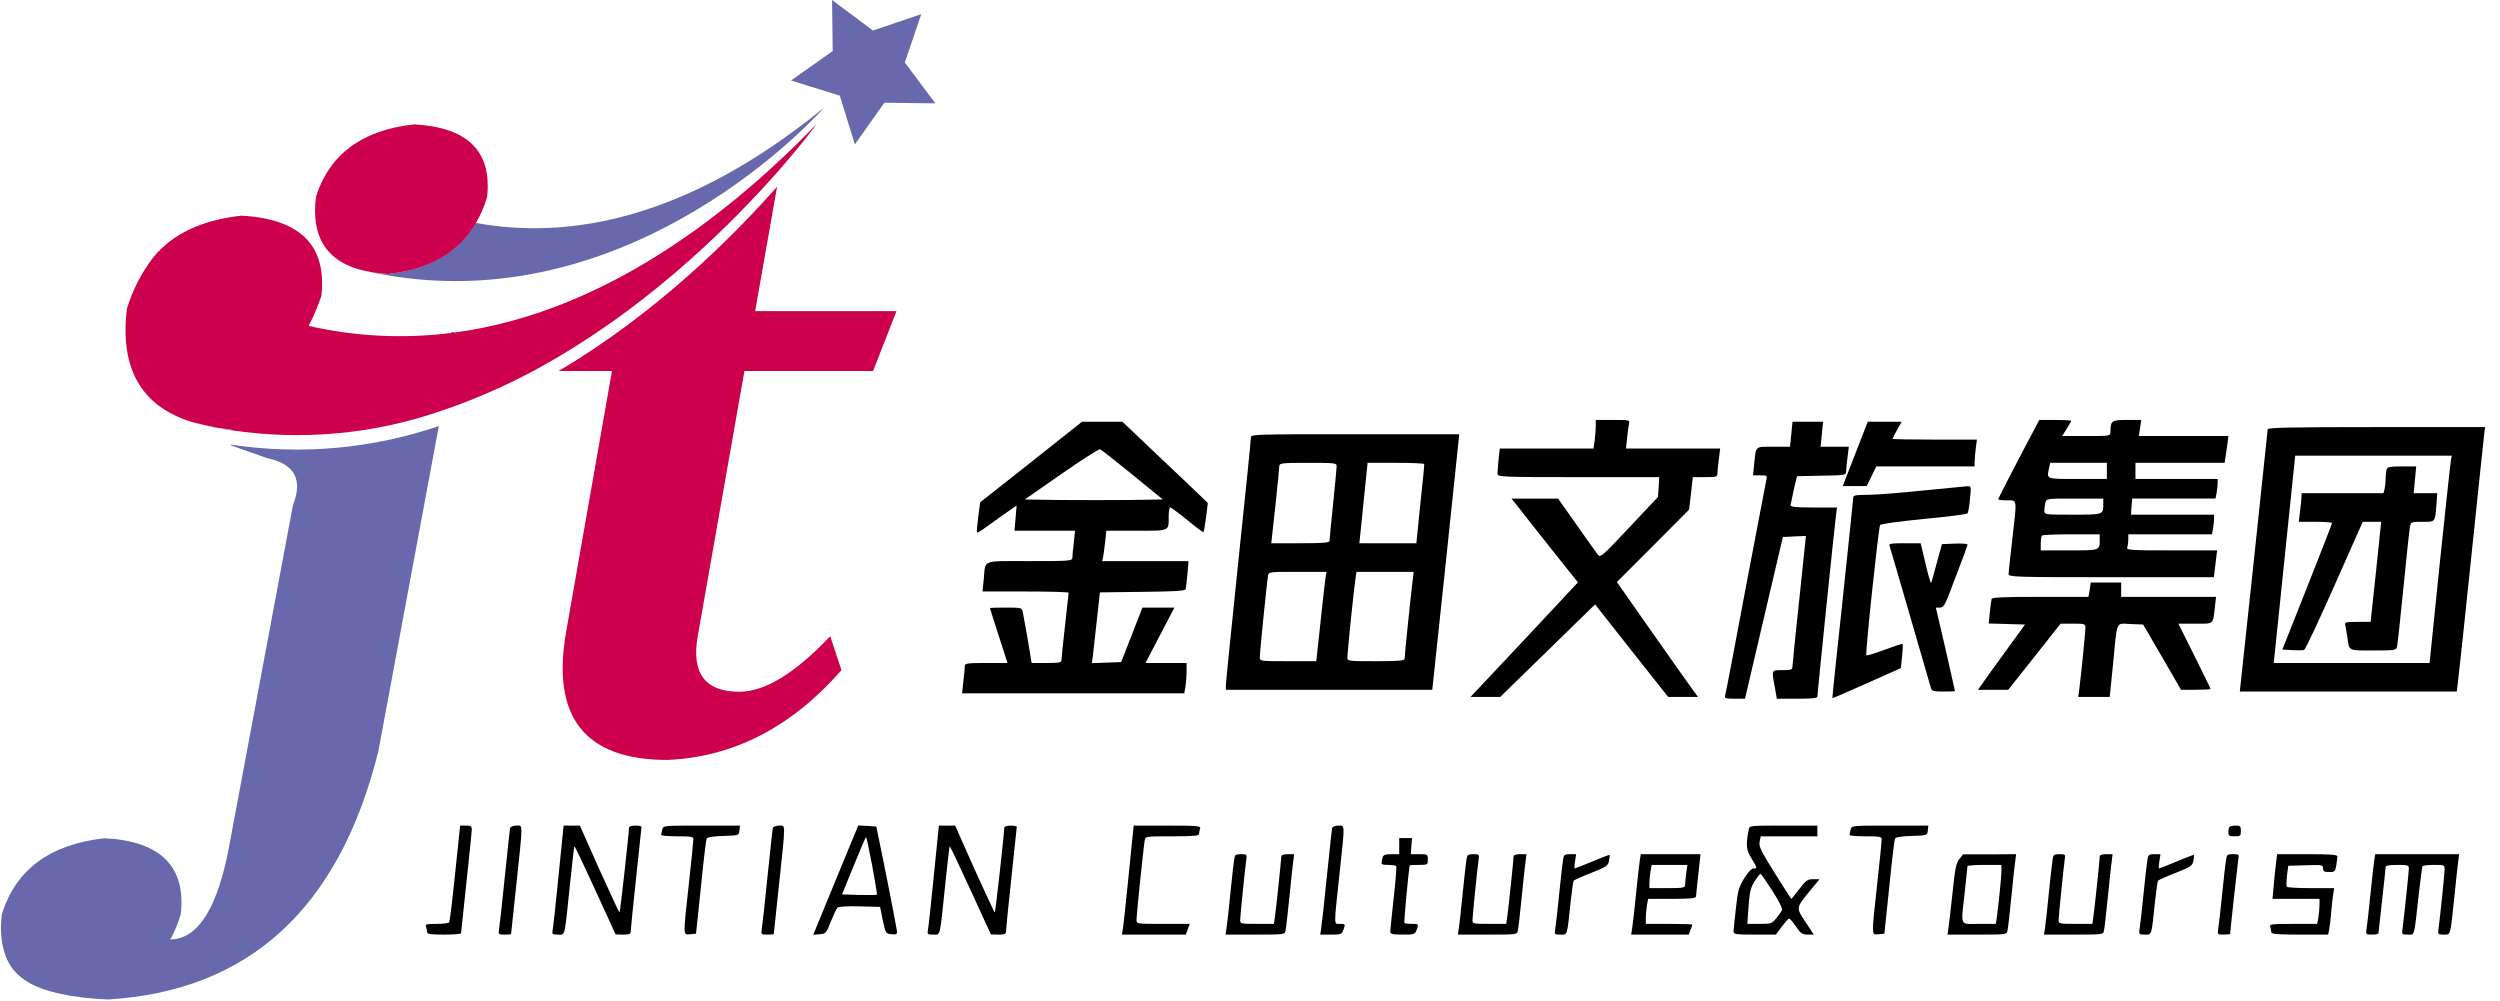 <?xml version="1.0" encoding="utf-8"?>
<!-- Generator: Adobe Illustrator 16.0.0, SVG Export Plug-In . SVG Version: 6.00 Build 0)  -->
<!DOCTYPE svg PUBLIC "-//W3C//DTD SVG 1.1//EN" "http://www.w3.org/Graphics/SVG/1.1/DTD/svg11.dtd">
<svg version="1.1" id="图层_1" xmlns="http://www.w3.org/2000/svg" xmlns:xlink="http://www.w3.org/1999/xlink" x="0px" y="0px"
	 width="1399px" height="560px" viewBox="0 0 1399 560" enable-background="new 0 0 1399 560" xml:space="preserve">
<path d="M893,238.4c0,1.8-0.301,5.4-0.601,8l-0.7,4.6H865.5h-26.2l-0.7,6.1c-0.3,3.4-0.6,7-0.6,8c0,1.8,1.899,1.9,45.3,1.9h45.2
	l-0.301,5.5l-0.399,5.6l-16.101,17.1c-15.399,16.399-16.1,17-17.6,15.1c-0.9-1.1-6.2-8.6-11.9-16.7L871.9,279h-13h-13.1l3.399,4.2
	c1.801,2.399,10.101,12.899,18.5,23.5L883,325.9L853,358L822.9,390h8.3h8.301l26.6-25.9l26.5-25.899L913,364.1l20.5,25.9h8.3h8.399
	l-3.5-4.8C944.8,382.6,934.6,368.2,924,353.1L904.8,325.7l20.2-20.2l20.199-20.3l1.101-9.1l1-9.1h6.8c6.5,0,6.9-0.1,7-2.3
	c0-1.2,0.4-4.8,0.8-8l0.7-5.7h-26.4h-26.3l0.601-5.8c0.3-3.1,0.8-6.7,1.1-8c0.4-2.2,0.3-2.2-9.1-2.2H893V238.4z"/>
<path d="M1134.199,248.2c-6.399,12.1-15.199,29.2-16,31c-0.199,0.5,1.9,0.8,4.7,0.8c6.101,0,5.9-1.7,3.101,22.5
	c-1.101,9.3-2,17.8-2,18.7c0,1.7,3.399,1.8,57.399,1.8h57.5l0.5-4.3c0.3-2.3,0.7-5.7,0.9-7.5l0.399-3.2h-25.5
	c-22.8,0-25.399-0.2-24.8-1.6c0.3-0.9,0.601-2.9,0.601-4.5V299h23.399h23.4l0.6-3.1c0.3-1.7,0.601-4.2,0.601-5.5V288h-23.301H1192.5
	l0.3-4.5l0.399-4.5h23.301h23.3l0.6-3.1c0.3-1.7,0.601-4.2,0.601-5.5V268h-23h-23v-4.5V259h25h24.899l0.5-3.3
	c0.3-1.7,0.7-5.1,1.101-7.5l0.5-4.2h-25H1196.9l0.7-4.5l0.6-4.5h-8c-8.6,0-9.1,0.4-9.199,6.7c0,2.3-0.2,2.3-13.5,2.3H1154l2.5-4
	c1.399-2.2,2.5-4.2,2.5-4.5s-4-0.5-8.9-0.5h-8.9L1134.199,248.2z M1179,263.5v4.5h-16.5c-17.9,0-17.101,0.3-15.9-5.9l0.7-3.1h15.8
	h15.9V263.5z M1177,281.9c0,6.199,0.3,6.1-17.101,6.1c-15.8,0-15.899,0-15.899-2.3c0-1.2,0.3-3.2,0.6-4.5c0.6-2.2,0.9-2.2,16.5-2.2
	h15.9V281.9z M1175,301.9c0,6.199,0.3,6.1-17.101,6.1H1142v-3.8c0-2.101,0.3-4.2,0.699-4.5c0.301-0.4,7.801-0.7,16.5-0.7H1175V301.9
	z"/>
<path d="M577,258.6l-28.5,22.5l-1.101,8.2c-0.5,4.5-0.899,8.4-0.7,8.601c0.2,0.3,1.601-0.4,3.101-1.5
	c1.5-1.101,6.399-4.601,10.899-7.801l8.2-5.699l-0.6,7.1l-0.601,7h17h16.9l-0.7,6.7c-0.5,3.8-0.8,7.6-0.8,8.5
	c-0.1,1.7-1.9,1.8-24,1.8c-27.3,0-24.5-1.1-25.6,10.2l-0.7,6.8h24.1c13.3,0,24.101,0.3,24.101,0.7c0,0.5-0.9,8.7-2,18.3
	c-1.101,9.6-2,18.3-2,19.2c0,1.6-1.101,1.8-8.301,1.8H577.3l-2.2-13.3c-1.3-7.2-2.5-14.2-2.8-15.5c-0.5-2.101-1-2.2-9.4-2.2
	C558,340,554,340.1,554,340.3s2.199,7.2,4.899,15.5l4.9,15.2h-11.9c-10.6,0-11.899,0.2-12,1.7c0,1-0.3,4.8-0.8,8.5l-0.7,6.8h62.2
	h62.1l0.7-3.8c0.3-2,0.601-5.8,0.601-8.5V371h-11.5H641l8.1-15.5l8.1-15.5h-9H639.3l-5.9,15.2l-6,15.3l-8.2,0.3L611,371.1l0.6-4.3
	c0.3-2.399,1.3-11.3,2.2-19.8l1.7-15.5l23.8-0.3c17.8-0.2,23.899-0.5,24.2-1.5c0.199-0.601,0.6-4.5,1-8.5l0.6-7.2H641h-24.2l0.6-2.8
	c0.2-1.5,0.8-5.3,1.101-8.5l0.6-5.7H636c18.899,0,18,0.4,18-8.1c0-2.7,0.399-4.9,0.899-4.9s4.8,3.2,9.601,7.1
	c4.699,3.9,8.8,6.9,9,6.7c0.199-0.2,0.8-3.899,1.399-8.3l1-8l-3.7-3.6c-2-2-12.8-12.2-23.899-22.7L628.1,236h-11.3h-11.3L577,258.6z
	 M633.8,265.7l16.899,13.8l-18.8,0.3c-10.3,0.1-27.7,0.1-38.6,0l-19.8-0.3l20.5-14.3c11.199-7.8,21-14,21.6-13.8
	C616.3,251.7,624.5,258.1,633.8,265.7z"/>
<path d="M1002.4,243l-0.7,7h-9.3c-10.6,0-9.7-0.8-10.8,10.2L981,266h4c3.699,0,4,0.2,3.5,2.2c-0.301,1.3-5.5,28.6-11.601,60.8
	c-6,32.2-11.2,59.3-11.5,60.2c-0.5,1.6,0.2,1.8,5.3,1.8h5.801l10.6-45.3l10.6-45.2l6.4-0.3l6.5-0.3l-3.7,35.3
	c-2.1,19.399-3.8,36.3-3.8,37.5c-0.1,2.1-0.6,2.3-5.6,2.3c-6.301,0-6.2-0.3-4.301,9.6l1.101,6.4h11.399c8.2,0,11.301-0.3,11.301-1.2
	c0-1.7,9.8-97.5,10.5-102.1l0.5-3.7h-13c-9.801,0-13-0.3-13-1.3c0.1-0.601,0.899-4.6,1.8-8.7l1.8-7.5l13.7-0.3
	c13.399-0.2,13.7-0.3,13.8-2.5c0-1.2,0.4-4.8,0.8-8l0.7-5.7h-7.9h-7.899l0.7-7l0.699-7h-8.5h-8.6L1002.4,243z"/>
<path d="M1042.199,243.7c-1.699,4.3-4.8,12.4-7,18l-4,10.3h6.7h6.7l2.7-5.5l2.7-5.5h27.5h27.5v-2.3c0-1.2,0.3-4.6,0.6-7.5l0.7-5.2
	h-23.7c-13,0-23.6-0.2-23.6-0.4c0-0.2,1.199-2.4,2.6-5l2.6-4.6h-9.5h-9.5L1042.199,243.7z"/>
<path d="M1269,240.2c-0.101,0.7-3.601,34-7.801,74l-7.8,72.8h60.7h60.7l0.6-4.8c0.4-2.601,3.8-34.601,7.601-71.2
	c3.8-36.6,7.1-67.7,7.3-69.3l0.399-2.7H1329.8C1281.9,239,1269,239.3,1269,240.2z M1371.6,257.2c-0.3,1.3-3.1,27.399-6.3,58
	l-5.7,55.8H1316H1272.4l2.2-21.3c1.2-11.601,3.9-37.7,6-58l3.8-36.7h43.8H1372L1371.6,257.2z"/>
<path d="M1335.6,262.6c-0.3,0.9-0.6,3.2-0.6,5.2s-0.301,4.7-0.601,5.9l-0.6,2.3h-22.9H1288l-0.101,2.2c0,1.3-0.399,4.899-0.8,8
	l-0.7,5.8h9.3c5.101,0,9.301,0.3,9.301,0.7c0,0.5-6.301,16.5-13.9,35.8l-13.9,35l5.601,0.3c3,0.2,6,0.101,6.6-0.1
	c0.7-0.3,8.3-16.5,17-36.101l15.8-35.6h5.2h5.101l-2.9,28l-3,28h-7.4c-6.5,0-7.3,0.2-6.8,1.7c0.2,1,0.7,3.8,1.101,6.3
	c1.199,8.6,0.1,8,14.5,8c12.6,0,13-0.1,13.399-2.3c0.3-1.2,1.9-16.2,3.601-33.2c1.699-17.1,3.3-32.2,3.6-33.8
	c0.5-2.601,0.8-2.7,7-2.7c7.3,0,7,0.4,7.8-9.3l0.5-6.7h-6.6h-6.601l0.7-7.5l0.7-7.5h-8C1337.8,261,1336.1,261.3,1335.6,262.6z"/>
<path d="M700,245c0,1.2-3.101,32.2-7,68.9c-3.801,36.8-7,68.1-7,69.5v2.6h57.8h57.7l7.6-71.5l7.5-71.5h-58.3
	C700.3,243,700,243,700,245z M748,260.8c0,1-0.9,10.5-2,21.2c-1.101,10.7-2,20-2,20.7c0,1-3.601,1.3-16.301,1.3h-16.3l2.3-20.8
	c1.2-11.4,2.2-21.5,2.2-22.5C716,259.2,717.4,259,732,259C746.699,259,748,259.1,748,260.8z M797,259.7c0.1,0.5-0.9,10.6-2.2,22.5
	l-2.2,21.8h-15.9h-16l0.601-5.8c0.3-3.101,1.399-13.2,2.3-22.5l1.7-16.7h15.899C789.9,259,797,259.3,797,259.7z M741.699,323.7
	c-0.3,2.1-1.6,13.399-2.8,25l-2.3,21.3h-15.8c-15.7,0-15.8,0-15.8-2.3c0-2.9,4-42.601,4.6-45.5c0.4-2.2,0.6-2.2,16.5-2.2h16.2
	L741.699,323.7z M790.6,324.2c-0.8,5.899-4.6,42.7-4.6,44.399c0,1.101-2.9,1.4-16,1.4c-15.9,0-16,0-16-2.3
	c0-2.601,3.8-39.7,4.6-44.5l0.5-3.2h16h16L790.6,324.2z"/>
<path d="M1076,274.5c-12.4,1.3-26.2,2.4-30.7,2.4c-7.9,0.1-8.3,0.2-8.3,2.3c-0.101,1.3-2.7,26.8-5.9,56.8c-3.3,30-5.8,54.6-5.7,54.7
	c0.101,0.1,8.7-3.601,19.2-8.3l19.1-8.5l0.7-6.601c0.4-3.6,0.5-6.7,0.3-6.899c-0.199-0.301-4.699,1.199-10.1,3.199
	c-5.3,2-9.9,3.4-10.2,3.101c-0.7-0.7,6.8-71.4,7.7-72.9c0.4-0.6,10.5-2,24.4-3.399c13-1.2,24.1-2.601,24.5-3.101
	c0.399-0.399,1.1-4.1,1.399-8.1c0.7-7.1,0.7-7.2-1.6-7.1C1099.5,272.2,1088.4,273.3,1076,274.5z"/>
<path d="M1057.4,305.5c0.3,0.8,5.5,18.7,11.601,39.7c6.1,21.1,11.3,39.1,11.6,40c0.4,1.5,1.7,1.8,7,1.8c3.5,0,6.4-0.1,6.4-0.3
	c0-0.101-2.4-10.7-5.301-23.5L1083.3,340h2.3c1.9,0,2.8-1.3,5.8-9.3c7.9-20.7,9.601-25.2,9.601-26c0-0.4-3.2-0.7-7.2-0.5l-7.101,0.3
	l-2.8,10.2c-1.5,5.6-2.899,10.8-3.2,11.5c-0.199,0.7-1.6-4-3.1-10.5l-2.8-11.7h-9C1058.199,304,1056.9,304.2,1057.4,305.5z"/>
<path d="M1169.4,330l-0.7,4H1141.8c-20.601,0-27,0.3-27.3,1.2c-0.2,0.7-0.601,4.1-1,7.5l-0.601,6.2l10.101,0.3l10.199,0.3
	l-10.899,15c-6,8.2-11.9,16.5-13.101,18.2l-2.3,3.3h8.5h8.4l14.7-18.5l14.6-18.5h7c6.6,0,6.9,0.1,6.9,2.4
	c0,2.399-2.601,28.1-3.5,34.8l-0.5,3.8h8.8h8.8l1.8-17.8c2.5-25.8,1.4-23.3,9.8-23l7.101,0.3l10.6,18.2L1220.5,386h8.3
	c4.5,0,8.2-0.2,8.2-0.5s-4.101-8.6-9-18.5l-9-18h9.5c10.699,0,9.8,0.8,11-9.8l0.6-5.2h-26.6H1187v-4v-4h-8.5h-8.5L1169.4,330z"/>
<path d="M254.7,488.6c-1.5,14.7-3,27.101-3.301,27.5c-0.3,0.5-3.5,0.9-7.1,0.9c-5.5,0-6.4,0.2-5.9,1.6c0.301,0.9,0.601,2.2,0.601,3
	c0,1.101,2,1.4,9.5,1.4c5.2,0,9.5-0.3,9.5-0.8c0-0.4,1.399-13.101,3-28.2c1.6-15.1,3-28.5,3-29.8c0-1.8-0.5-2.2-3.3-2.2h-3.2
	L254.7,488.6z"/>
<path d="M285.5,463.2c-0.2,0.7-1.5,13-3,27.3c-1.4,14.3-2.9,27.5-3.2,29.2c-0.5,3.2-0.4,3.3,3.1,3.3c2,0,3.601-0.1,3.601-0.3
	c0-0.101,1.399-12.8,3-28.2c3.7-34.9,3.7-32.5,0-32.5C287.3,462,285.8,462.6,285.5,463.2z"/>
<path d="M312.6,489.7c-1.5,15.3-3,29-3.3,30.5c-0.5,2.6-0.3,2.8,3,2.8c4.1,0,3.5,2.4,6.7-28.5c1.199-11,2.199-20.4,2.399-20.9
	c0.101-0.5,5.3,10.4,11.601,24.2l11.5,25.101l4.3,0.1c3.7,0,4.2-0.3,4.2-2.3c0-1.2,1.399-14.601,3-29.7c1.6-15.1,3-27.8,3-28.3
	c0-0.4-1.601-0.7-3.5-0.7c-2.101,0-3.5,0.5-3.5,1.2c0,2.7-4.9,47.1-5.301,47.399c-0.199,0.2-5.199-10.699-11.3-24.1L324.5,462H319.9
	h-4.5L312.6,489.7z"/>
<path d="M370.6,464.2c-0.3,1.3-0.6,2.6-0.6,3c0,0.5,4.1,0.8,9,0.8c8,0,9,0.2,9,1.8c0,1-1.101,12-2.5,24.601
	c-3.301,30-3.301,28.8,0.699,28.399l3.301-0.3l2.699-25.8c1.4-14.3,2.9-26.5,3.2-27.3c0.4-0.9,3-1.4,9.3-1.601
	c8.801-0.3,8.801-0.3,9.101-3.1l0.3-2.7h-21.4C371.3,462,371.199,462,370.6,464.2z"/>
<path d="M432.5,463.2c-0.2,0.7-1.5,13-3,27.3c-1.4,14.3-2.9,27.5-3.2,29.2c-0.5,3.2-0.4,3.3,3.1,3.3c2,0,3.601-0.1,3.601-0.3
	c0-0.101,1.399-12.8,3-28.2c3.699-34.9,3.699-32.5,0-32.5C434.3,462,432.8,462.6,432.5,463.2z"/>
<path d="M475,474.7c-2.9,7-8.601,20.8-12.601,30.6l-7.3,17.8l3.6-0.3c3.4-0.3,3.7-0.6,6.2-7c1.5-3.7,3.101-7.2,3.7-7.8
	c0.7-0.7,5.4-1,12.5-0.8l11.4,0.3l1.5,7.5c1.6,7.3,1.699,7.5,4.8,7.8c2.6,0.3,3.2,0,3.2-1.5c-0.101-1-2.7-14.6-5.801-30.3l-5.8-28.5
	l-5.1-0.3l-5-0.3L475,474.7z M488.1,484.5c1.6,8.6,2.8,15.9,2.6,16.2c-0.3,0.2-4.699,0.2-10,0.1l-9.5-0.3l6.601-16.2
	c3.6-8.899,6.7-16.1,6.899-15.899C484.9,468.5,486.4,475.8,488.1,484.5z"/>
<path d="M522.6,489.7c-1.5,15.3-3,29-3.3,30.5c-0.5,2.6-0.3,2.8,3,2.8c4.1,0,3.5,2.4,6.7-28.5c1.199-11,2.199-20.4,2.399-20.9
	c0.101-0.5,5.3,10.4,11.601,24.2l11.5,25.101l4.3,0.1c3.7,0,4.2-0.3,4.2-2.3c0-1.2,1.399-14.601,3-29.7c1.6-15.1,3-27.8,3-28.3
	c0-0.4-1.601-0.7-3.5-0.7c-2.101,0-3.5,0.5-3.5,1.2c0,2.7-4.9,47.1-5.301,47.399c-0.199,0.2-5.199-10.699-11.3-24.1L534.5,462H529.9
	h-4.5L522.6,489.7z"/>
<path d="M631.6,489.7c-1.5,15.3-3,29-3.3,30.5l-0.5,2.8h17.899h17.9l1.1-3l1.101-3h-14.9c-14.8,0-14.899,0-14.899-2.2
	c0-3,4-41.6,4.6-44.6c0.4-2.2,0.7-2.2,15.4-2.2c12.3,0,15-0.3,15-1.4c0-0.8,0.3-2.1,0.6-3c0.5-1.399-1.5-1.6-18.3-1.6h-18.9
	L631.6,489.7z"/>
<path d="M745.5,463.2c-0.2,0.7-1.5,13-3,27.3c-1.4,14.3-2.9,27.5-3.2,29.2l-0.5,3.3h6c5.8,0,6-0.1,7.1-3c1-2.9,0.9-3-2-3
	c-3.6,0-3.5,2-0.399-27.2c3.199-29.6,3.199-27.8-0.5-27.8C747.3,462,745.8,462.6,745.5,463.2z"/>
<path d="M978.6,464.2c-1.7,8.5-1.5,11.3,1.5,16.1c3.4,5.601,3.4,5.7,1.1,5.7c-1.1,0-3.1,2.2-5.199,5.6
	c-3,4.9-3.601,7.101-4.601,16.801c-0.7,6.1-1.3,11.899-1.3,12.8c-0.1,1.6,1.1,1.8,11.8,1.8h11.9l3.3-4.5c1.9-2.4,3.7-4.5,4.1-4.5
	c0.4,0,2.101,2,3.801,4.5c2.699,3.9,3.6,4.5,6.6,4.5h3.4l-4.601-7c-5.399-8.1-5.5-7.8,2.7-17.8l5.1-6.2h-3.6c-3.1,0-4,0.6-7.7,5.5
	c-2.3,3-4.3,5.5-4.5,5.5c-0.1,0-4.3-6.5-9.3-14.5c-7.7-12.3-9-15-8.4-17.5l0.601-3h15.8h15.9v-3v-3h-19
	C979.1,462,979,462,978.6,464.2z M991.9,498.6c3.4,5.301,5.8,10.101,5.4,10.7c-0.4,0.7-1.8,2.7-3.2,4.4c-2.5,3.2-2.9,3.3-9.5,3.3
	h-6.8l0.7-9.8c0.6-8,1.1-10.4,3.3-13.9c1.5-2.399,3-4.3,3.3-4.3C985.5,489,988.5,493.3,991.9,498.6z"/>
<path d="M1035.6,464.2c-0.3,1.3-0.6,2.6-0.6,3c0,0.5,4.1,0.8,9,0.8c8,0,9,0.2,9,1.8c0,1-1.101,12-2.5,24.601
	c-3.301,30-3.301,28.8,0.699,28.399l3.301-0.3l2.699-25.8c1.4-14.3,2.9-26.5,3.2-27.3c0.4-0.9,3-1.4,9.3-1.601
	c8.801-0.3,8.801-0.3,9.101-3.1l0.3-2.7h-21.4C1036.3,462,1036.199,462,1035.6,464.2z"/>
<path d="M1247.699,462.7c-0.399,0.3-0.699,1.7-0.699,3c0,2,0.5,2.3,3.5,2.3c3.199,0,3.5-0.2,3.5-3c0-2.6-0.4-3-2.801-3
	C1249.6,462,1248,462.3,1247.699,462.7z"/>
<path d="M783,473.5v4.5h-4.4c-3.7,0-4.5,0.4-5,2.2c-0.9,3.6-0.8,3.8,3.3,3.8c2.2,0,4.2,0.3,4.4,0.7c0.3,0.5-0.3,8.399-1.4,17.8
	c-1,9.3-1.899,17.8-1.899,18.7c0,1.5,1,1.8,6.899,1.8c6.8,0,6.9-0.1,8-3c1-3,1-3-2.8-3c-2.1,0-4-0.2-4.2-0.5
	c-0.399-0.3,2.5-30.7,3-32.3C789,484.1,791.3,484,794,484c4.899,0,5-0.1,5-3s-0.101-3-4.801-3H789.5l0.3-4.5l0.399-4.5h-3.6H783
	V473.5z"/>
<path d="M690.6,481.2c-0.3,1.8-1.2,10.3-2.1,18.8c-0.801,8.5-1.801,17.2-2.101,19.2l-0.6,3.8h16.6c16.4,0,16.601,0,17-2.3
	c0.3-1.2,1.2-9.4,2.101-18.2c0.899-8.8,1.8-17.9,2.199-20.3l0.5-4.2h-3.6c-2.4,0-3.6,0.5-3.6,1.4c0,1.699-2.7,27.399-3.5,33.3
	L712.9,517h-9.5c-8.8,0-9.399-0.1-9.399-2c0-2.1,2.6-27.9,3.399-33.8c0.5-3.101,0.3-3.2-2.899-3.2C691.4,478,691,478.3,690.6,481.2z
	"/>
<path d="M820.6,481.2c-0.3,1.8-1.2,10.3-2.1,18.8c-0.801,8.5-1.801,17.2-2.101,19.2l-0.6,3.8h16.6c16.4,0,16.601,0,17-2.3
	c0.3-1.2,1.2-9.4,2.101-18.2c0.899-8.8,1.8-17.9,2.199-20.3l0.5-4.2h-3.6c-2.4,0-3.6,0.5-3.6,1.4c0,1.699-2.7,27.399-3.5,33.3
	L842.9,517h-9.5c-8.8,0-9.399-0.1-9.399-2c0-2.1,2.6-27.9,3.399-33.8c0.5-3.101,0.3-3.2-2.899-3.2C821.4,478,821,478.3,820.6,481.2z
	"/>
<path d="M874.6,481.7c-0.3,2.1-1.3,10.5-2.1,18.8c-0.801,8.2-1.801,16.7-2.101,18.7c-0.6,3.8-0.6,3.8,2.9,3.8c4,0,3.6,1,5.7-19
	c0.699-5.7,1.3-10.7,1.6-11.1c0.2-0.4,4.6-2.4,9.8-4.4c8.5-3.4,9.5-4,10-6.8c0.3-1.7,0.5-3.101,0.3-3.3
	c-0.1-0.101-4.5,1.5-9.6,3.699c-5.2,2.101-9.6,3.9-9.9,3.9c-0.199,0-0.199-1.8,0.2-4l0.601-4h-3.4
	C875.4,478,875.1,478.3,874.6,481.7z"/>
<path d="M917.6,481.7c-0.3,2.1-1.3,10.5-2.1,18.8c-0.801,8.2-1.801,16.7-2.101,18.7l-0.6,3.8h16.1H945l1-2.6c0.6-1.4,1-2.7,1-3
	c0-0.2-5.801-0.4-13-0.4h-13v-3.3c0-1.7,0.3-4.9,0.6-7l0.7-3.7h13.3c10,0,13.4-0.3,13.5-1.3c0-0.601,0.6-6.3,1.3-12.5l1.2-11.2
	h-16.7h-16.7L917.6,481.7z M943.6,488.6c-0.3,2.601-0.6,5.5-0.6,6.5c0,1.7-0.9,1.9-10,1.9h-10v-2.8c0-1.5,0.3-4.4,0.6-6.5l0.7-3.7
	h10h10L943.6,488.6z"/>
<path d="M1096.4,480.8c-1.8,2.2-2.399,5.601-3.8,19.2c-1,9.1-2,18-2.3,19.7l-0.5,3.3h16.6c16.4,0,16.601,0,17-2.3
	c0.3-1.2,1.2-9.4,2.101-18.2c0.899-8.8,1.8-17.9,2.199-20.3l0.5-4.2l-14.8,0.1H1098.5L1096.4,480.8z M1120,487.2
	c0,3.2-1.4,17.2-2.5,25.5l-0.601,4.3h-9.5c-11,0-10.1,2.1-7.899-18c0.8-7.4,1.5-13.8,1.5-14.3c0-0.4,4.3-0.7,9.5-0.7h9.5V487.2z"/>
<path d="M1148.6,481.2c-0.3,1.8-1.2,10.3-2.1,18.8c-0.801,8.5-1.801,17.2-2.101,19.2l-0.6,3.8h16.6c16.4,0,16.601,0,17-2.3
	c0.3-1.2,1.2-9.4,2.101-18.2c0.899-8.8,1.8-17.9,2.199-20.3l0.5-4.2h-3.6c-2.4,0-3.6,0.5-3.6,1.4c0,1.699-2.7,27.399-3.5,33.3
	l-0.601,4.3h-9.5c-8.8,0-9.399-0.1-9.399-2c0-2.1,2.6-27.9,3.399-33.8c0.5-3.101,0.3-3.2-2.899-3.2
	C1149.4,478,1149,478.3,1148.6,481.2z"/>
<path d="M1201.6,481.7c-0.3,2.1-1.3,10.5-2.1,18.8c-0.801,8.2-1.801,16.7-2.101,18.7c-0.6,3.8-0.6,3.8,2.9,3.8c4,0,3.6,1,5.7-19
	c0.699-5.7,1.3-10.7,1.6-11.1c0.2-0.4,4.6-2.4,9.8-4.4c8.5-3.4,9.5-4,10-6.8c0.3-1.7,0.5-3.101,0.3-3.3
	c-0.1-0.101-4.5,1.5-9.6,3.699c-5.2,2.101-9.6,3.9-9.9,3.9c-0.199,0-0.199-1.8,0.2-4l0.601-4h-3.4
	C1202.4,478,1202.1,478.3,1201.6,481.7z"/>
<path d="M1245.6,481.7c-0.3,2.1-1.3,10.5-2.1,18.8c-0.801,8.2-1.801,16.7-2.101,18.7c-0.6,3.8-0.6,3.8,3,3.8
	c2,0,3.601-0.2,3.601-0.4c0-1.3,4.1-38.8,4.5-41.399c0.6-3.101,0.5-3.2-2.9-3.2C1246.4,478,1246.1,478.2,1245.6,481.7z"/>
<path d="M1273.699,482.7c-0.399,2.7-0.899,8.3-1.3,12.5l-0.7,7.8h13.2H1298v3.2c0,1.8-0.301,5-0.601,7l-0.7,3.8H1283.3
	c-11.9,0-13.4,0.2-12.9,1.6c0.3,0.9,0.601,2.2,0.601,3c0,1.101,2.8,1.4,15.899,1.4h15.9l0.6-2.8c0.3-1.5,0.8-5.601,1.101-9.2
	c0.3-3.6,0.8-8.2,1.1-10.3l0.6-3.7h-13.1c-7.1,0-13.2-0.3-13.5-0.8c-0.2-0.4-0.1-3.2,0.2-6.2l0.7-5.5l9.8-0.3
	c9.2-0.3,9.7-0.2,9.7,1.8c0,1.6,0.6,2,3.399,2c3.101,0,3.4-0.3,4-3.8c0.3-2,0.601-4.3,0.601-5c0-0.9-4-1.2-16.9-1.2h-16.8
	L1273.699,482.7z"/>
<path d="M1328.6,481.7c-0.3,2.1-1.3,10.5-2.1,18.8c-0.801,8.2-1.801,16.7-2.101,18.7c-0.6,3.8-0.6,3.8,3,3.8
	c2,0,3.601-0.3,3.601-0.8c0-0.4,0.899-8.601,2-18.2c1.1-9.6,2-18.1,2-18.8c0-0.8,2-1.2,6.5-1.2c5.699,0,6.5,0.2,6.5,1.9
	c0,2.1-2.7,27.6-3.5,33.3c-0.5,3.8-0.5,3.8,2.899,3.8c4,0,3.4,2.1,6.2-23c0.9-7.9,1.8-14.8,2-15.2c0.3-0.5,3.2-0.8,6.5-0.8
	c5.7,0,5.9,0.1,5.9,2.5s-2.4,25.5-3.4,33.2c-0.5,3.2-0.3,3.3,2.9,3.3c4,0,3.6,1.3,6-21.5c0.8-8.3,1.8-16.9,2.1-19.3l0.5-4.2h-23.5
	h-23.4L1328.6,481.7z"/>
<path fill="#6868AC" d="M101.163,511.627c-8,26.67-27.336,41.68-58.003,45.042c-31.416-1.629-45.457-16.64-42.122-45.042
	c7.734-25.013,26.921-39.201,57.563-42.563C89.99,470.77,104.177,484.959,101.163,511.627z"/>
<path fill="#6868AC" d="M129.206,248.813v0.399l20.241,7.16c15.36,3.2,20.186,11.975,14.48,26.323l-35.162,188.009
	c-6.455,36.667-17.654,55.002-33.603,55.002c-6.399,0-12.559-5.601-18.56-16.762c-8.321-15.998-18.081-24-29.283-24
	c-22.906,3.251-37.935,16.043-45.083,38.363c-2.318,22.319,17.095,34.322,58.245,36.002
	c78.938-4.774,129.339-51.017,151.206-138.727l33.882-182.172C208.174,251.153,168.266,254.721,129.206,248.813z"/>
<path fill="#CC004C" d="M416.579,207.61h72.003l13.08-33.481h-79.084l12.282-69.643c-24.32,27.522-67.244,70.643-122.285,103.125
	h29.881l-25.641,145.891c-8.427,47.839,10.479,71.761,56.721,71.761c36.935-1.597,69.392-18.346,97.365-50.241l-6.321-19.002
	c-19.601,20.748-36.574,31.107-50.922,31.081c-19.12,0-26.854-10.36-23.201-31.081L416.579,207.61z"/>
<path fill="#6868AC" d="M207.728,152.287l-7.159-1.599C202.919,151.366,205.31,151.901,207.728,152.287z"/>
<path fill="#6868AC" d="M266.211,124.727c-9.654,16.535-26.041,26.068-49.162,28.603c-3.123-0.158-6.235-0.491-9.321-1.001
	c145.728,30.842,253.333-92.004,253.333-92.004C384.218,122.887,318.294,134.327,266.211,124.727z"/>
<path fill="#CC004C" d="M231.81,69.604c-19.949,2.188-34.817,9.188-44.604,21.001c-4.735,5.808-8.271,12.498-10.398,19.681
	c-2.667,21.547,5.334,35.029,23.999,40.443l7.081,1.599c3.087,0.51,6.198,0.843,9.321,1.001
	c23.174-2.508,39.561-12.042,49.161-28.603c2.628-4.554,4.708-9.4,6.201-14.441C275.399,84.766,261.81,71.204,231.81,69.604z"/>
<path fill="#6868AC" d="M129.206,240.812v-0.399c-2.667-0.241-5.201-0.547-7.602-0.92
	C124.205,240.013,126.724,240.413,129.206,240.812z"/>
<path fill="#6868AC" d="M108.563,236.652c3.733,0.907,7.455,1.76,11.161,2.56l1.999,0.28c-4.904-0.934-9.825-2.054-14.76-3.36
	L108.563,236.652z"/>
<path fill="#CC004C" d="M435.979,90.045c-14.48,13.589-29.792,26.267-45.841,37.961c-49.563,35.803-95.326,52.763-136.367,58.164
	v-0.521l-1.72,0.719c-26.472,3.307-53.319,1.953-79.325-4c2.835-5.407,5.217-11.04,7.121-16.84
	c3.147-28.109-11.773-43.057-44.762-44.843c-21.975,2.399-38.35,10.094-49.123,23.082l0,0c-6.724,8.697-11.793,18.554-14.96,29.082
	c-4.001,33.321,8,54.322,36.001,63.203c4.933,1.281,9.854,2.4,14.761,3.36c2.453,0.374,4.987,0.68,7.599,0.92v0.4
	c39.048,5.901,78.944,2.334,116.326-10.401c23.337-7.8,45.761-18.1,66.885-30.722c55.041-32.481,97.965-75.603,122.285-103.125
	c14.359-16.28,22.241-27.162,22.241-27.162C450.008,76.631,442.966,83.539,435.979,90.045z"/>
<polygon fill="#6868AC" points="515.545,7.921 506.343,34.962 523.424,57.844 494.903,57.483 478.383,80.806 469.942,53.523 
	442.661,45.042 465.981,28.562 465.622,0 488.502,17.081 "/>
</svg>
